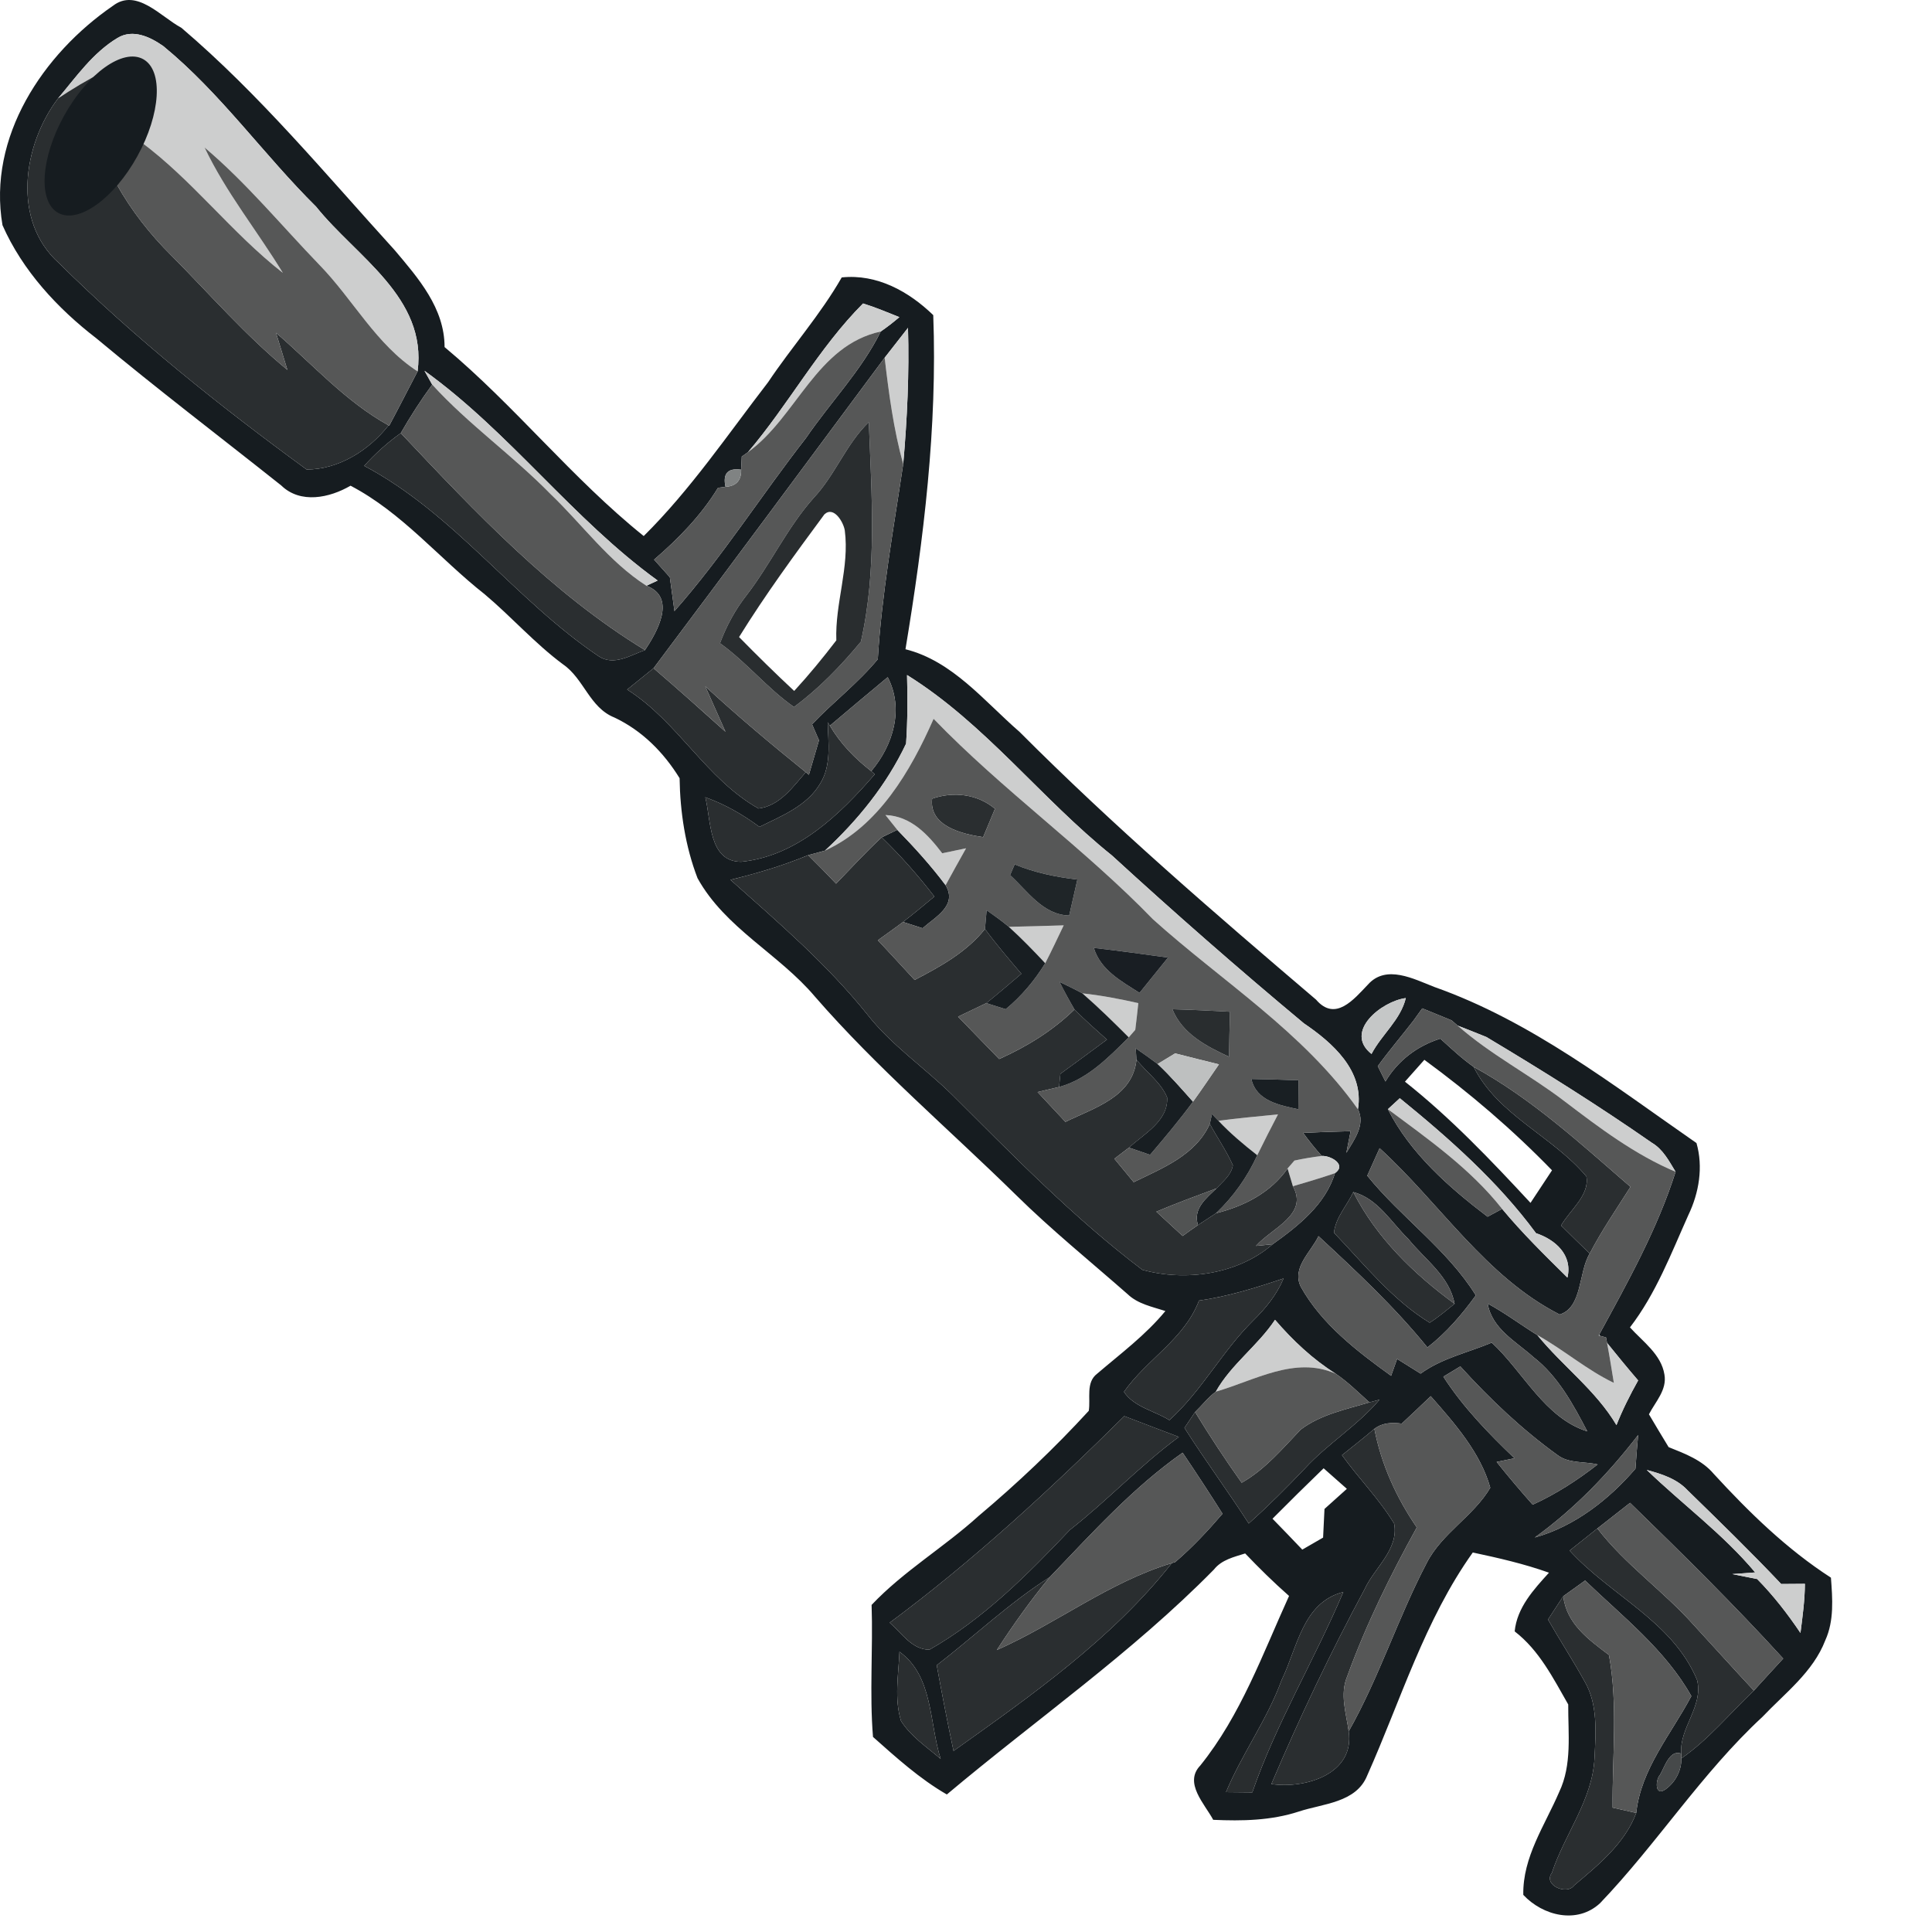 <ns0:svg xmlns:ns0="http://www.w3.org/2000/svg" version="1.1" id="Layer_1" x="0px" y="0px" width="256" height="256" viewBox="0 0 212.851 221.872" style="enable-background:new 0 0 212.851 221.872;" xml:space="preserve" preserveAspectRatio="xMinYMin meet">
<ns0:style type="text/css">
	.st0{fill:#161C20;}
	.st1{fill:#CDCECE;}
	.st2{fill:#2A2E30;}
	.st3{fill:#565757;}
	.st4{fill:#292D2F;}
	.st5{fill:#808383;}
	.st6{fill:#1F2528;}
	.st7{fill:#181E22;}
	.st8{fill:#191E23;}
	.st9{fill:#C5C7C7;}
	.st10{fill:#888B8B;}
	.st11{fill:#BEC0C0;}
	.st12{fill:#191F23;}
	.st13{fill:#505152;}
	.st14{fill:#515353;}
	.st15{fill:#4F5051;}
	.st16{fill:#979D9D;}
	.st17{fill:#46494A;}
</ns0:style>
<ns0:g>
	<ns0:g id="_x23_161c20ff">
		<ns0:path class="st0" d="M12.965,0.669c2.72-2.09,5.51,1.27,7.86,2.52c9,7.66,16.57,16.82,24.51,25.55c2.71,3.21,5.72,6.65,5.72,11.12    c8.08,6.74,14.66,15.11,22.87,21.7c5.39-5.34,9.66-11.67,14.28-17.66c2.73-4.08,6.02-7.77,8.46-12.04    c4.04-0.42,7.69,1.6,10.51,4.33c0.48,12.86-1.09,25.7-3.19,38.37c5.42,1.36,9.05,5.98,13.1,9.49    c10.81,10.84,22.41,20.84,34.05,30.75c2.22,2.59,4.35-0.05,5.95-1.72c2.1-2.37,5.29-0.64,7.65,0.27    c11.12,3.93,20.52,11.28,30.09,17.92c0.79,2.75,0.29,5.72-0.93,8.26c-1.98,4.42-3.73,9.04-6.71,12.91    c1.48,1.64,3.59,3.09,3.96,5.42c0.31,1.76-1.04,3.12-1.78,4.56c0.75,1.26,1.49,2.52,2.26,3.77c1.87,0.75,3.84,1.48,5.18,3.07    c4.06,4.42,8.39,8.65,13.46,11.92c0.18,2.4,0.38,4.94-0.65,7.2c-1.4,3.64-4.62,6.05-7.22,8.79c-6.97,6.45-12.1,14.56-18.65,21.4    c-2.63,2.43-6.55,1.45-8.81-0.96c-0.08-4.36,2.48-7.98,4.12-11.81c1.5-3.14,1.02-6.7,1.04-10.06c-1.73-3.02-3.33-6.22-6.15-8.39    c0.27-2.74,2.18-4.8,3.94-6.74c-2.85-1.02-5.8-1.69-8.75-2.32c-5.52,7.74-8.28,16.99-12.12,25.6c-1.26,3.15-5.08,3.23-7.86,4.15    c-3.18,1.04-6.52,1.1-9.83,0.95c-0.97-1.82-3.41-4.24-1.48-6.24c4.64-5.76,7.16-12.81,10.19-19.47c-1.76-1.55-3.43-3.19-5.04-4.88    c-1.29,0.41-2.7,0.72-3.59,1.85c-9.4,9.56-20.44,17.23-30.67,25.83c-3.12-1.8-5.8-4.23-8.48-6.61    c-0.41-5.04,0.01-10.11-0.16-15.16c3.68-3.89,8.33-6.62,12.27-10.2c4.47-3.76,8.72-7.78,12.67-12.09    c0.23-1.41-0.37-3.25,0.96-4.26c2.7-2.31,5.57-4.44,7.84-7.2c-1.5-0.49-3.15-0.8-4.33-1.93c-4.29-3.77-8.74-7.37-12.81-11.38    c-7.72-7.58-15.99-14.61-23.1-22.79c-4.14-4.91-10.31-7.86-13.49-13.61c-1.4-3.64-2-7.59-2.06-11.48    c-1.83-2.97-4.31-5.47-7.49-6.97c-2.85-1.14-3.49-4.45-5.89-6.1c-3.25-2.41-5.92-5.46-9-8.05c-5.2-4.09-9.47-9.37-15.41-12.47    c-2.4,1.4-5.75,2.12-7.96-0.03c-7.07-5.62-14.27-11.09-21.21-16.88c-4.48-3.45-8.5-7.79-10.8-13.01    C-1.445,15.739,4.935,6.189,12.965,0.669 M13.495,4.359c-2.82,1.69-4.75,4.47-6.83,6.94c-4.03,5.32-5.34,14.05,0.1,18.91    c8.78,8.69,18.49,16.44,28.45,23.71c3.7-0.01,7.17-2.21,9.41-5.07l0.07,0.04c1.11-2.07,2.17-4.16,3.26-6.24    c1.12-8.5-7.06-13.17-11.65-18.91c-6.04-5.98-10.95-13.03-17.56-18.45C17.245,4.239,15.255,3.289,13.495,4.359 M85.895,51.929    l-0.71,0.5c-0.02,0.38-0.06,1.14-0.07,1.51c-1.53-0.22-2.13,0.44-1.8,1.97l-0.86,0.11c-1.93,3.17-4.54,5.84-7.34,8.25    c0.6,0.67,1.2,1.35,1.81,2.02c0.17,1.3,0.35,2.59,0.53,3.89c5.51-6.24,9.98-13.31,15.1-19.87c2.81-4.12,6.37-7.74,8.59-12.24    c0.74-0.51,1.45-1.06,2.14-1.65c-1.38-0.55-2.75-1.13-4.17-1.57C94.025,39.949,90.565,46.449,85.895,51.929 M101.595,41.079    c-8.83,11.9-17.65,23.81-26.54,35.66c-1.01,0.82-2.02,1.63-3.03,2.45c5.83,3.69,9.05,10.26,15.08,13.66    c2.45-0.31,3.93-2.45,5.43-4.17l0.36,0.3c0.39-1.32,0.77-2.64,1.16-3.96c-0.2-0.46-0.6-1.38-0.8-1.84    c2.44-2.56,5.29-4.74,7.55-7.47c0.46-7.53,1.81-14.96,2.92-22.41c0.46-5.2,0.7-10.44,0.55-15.65    C103.385,38.789,102.495,39.939,101.595,41.079 M48.745,42.579c0.22,0.39,0.66,1.19,0.89,1.59c-1.31,1.79-2.51,3.65-3.61,5.57    c-1.54,1.1-2.94,2.36-4.2,3.76c10.32,5.46,17.31,15.39,26.92,21.86c1.75,1.16,3.64-0.11,5.33-0.7c1.39-2.09,3.67-6.06,0.16-7.39    l1.29-0.6C65.755,59.599,58.535,49.619,48.745,42.579 M95.305,83.339l-0.25-0.39c0.06,2.32,0.44,4.89-0.83,6.98    c-1.51,2.61-4.44,3.76-7.01,5.03c-1.91-1.42-3.98-2.6-6.22-3.4c0.67,2.6,0.35,7.4,4.12,7.41c6.41-0.64,11.34-5.41,15.35-10.06    l-0.41-0.35c2.52-2.98,3.78-7.15,1.89-10.79C99.715,79.609,97.515,81.479,95.305,83.339 M104.165,77.519    c0.07,2.63,0.07,5.26-0.11,7.88c-2.22,4.7-5.52,8.77-9.32,12.29c-0.48,0.13-1.44,0.39-1.92,0.52c-2.89,1.2-5.89,2.09-8.93,2.83    c5.48,4.88,11.09,9.69,15.7,15.44c2.76,3.54,6.52,6.07,9.7,9.19c7.04,7,13.98,14.17,21.91,20.16c4.96,1.37,10.98,0.52,14.96-2.94    c2.93-2.09,6.07-4.57,7.15-8.16c1.4-0.98-0.5-2.04-1.52-1.98c-0.75-0.85-1.47-1.73-2.13-2.65c1.81-0.09,3.63-0.14,5.45-0.19    c-0.13,0.62-0.37,1.87-0.49,2.49c0.88-1.47,2.23-3.26,1.33-5.01c0.74-4.42-2.93-7.65-6.21-9.87c-7.5-6.25-14.84-12.68-22.03-19.27    C119.535,91.699,113.105,83.079,104.165,77.519 M157.505,121.039c1.17-2.24,3.33-3.9,3.94-6.42    C158.695,114.969,154.265,118.469,157.505,121.039 M163.335,115.799l-0.92,1.28c-0.03,0.04-0.09,0.11-0.11,0.15    c-1.35,1.75-2.79,3.43-4.08,5.21c0.22,0.44,0.66,1.32,0.88,1.76c1.43-2.4,3.64-4.08,6.3-4.92c1.24,1.12,2.46,2.28,3.83,3.24    c2.79,5.57,9.07,7.95,12.95,12.59c0.38,2.17-1.9,3.85-2.91,5.63c1.09,1.08,2.18,2.15,3.29,3.22c-1.31,2.13-0.82,6.19-3.45,7    c-8.5-4.32-13.76-12.79-20.68-19.1c-0.47,1.05-0.95,2.1-1.42,3.16c3.89,4.82,9.17,8.43,12.47,13.74c-1.6,2.21-3.39,4.3-5.56,5.98    c-3.76-4.64-8.14-8.73-12.51-12.78c-0.86,1.83-3.09,3.61-2.04,5.8c2.4,4.31,6.45,7.4,10.38,10.24c0.17-0.48,0.52-1.45,0.69-1.94    c0.9,0.57,1.8,1.13,2.7,1.69c2.44-1.78,5.43-2.41,8.17-3.56c3.63,3.36,6.07,8.64,10.97,10.19c-1.63-3.12-3.37-6.35-6.21-8.55    c-2-1.79-4.74-3.23-5.23-6.13c1.98,1.07,3.78,2.43,5.7,3.62c2.89,3.56,6.73,6.35,9.09,10.34c0.7-1.77,1.56-3.47,2.49-5.13    c-1.22-1.42-2.4-2.86-3.57-4.31l-0.12-0.63l-0.68-0.18l-0.11-0.13c3.3-6.05,6.69-12.12,8.78-18.71c-0.75-1.23-1.44-2.58-2.72-3.33    c-6.18-4.3-12.55-8.29-19.01-12.15c-1.1-0.45-2.2-0.88-3.3-1.31c-0.18-0.15-0.52-0.45-0.69-0.6    C165.575,116.719,164.455,116.259,163.335,115.799 M163.575,121.709c-0.55,0.63-1.67,1.88-2.23,2.51    c5.24,4.15,9.88,9.02,14.42,13.92c0.82-1.25,1.65-2.49,2.47-3.74C173.725,129.749,168.805,125.539,163.575,121.709     M159.385,127.379c2.55,5.05,7.01,8.98,11.45,12.35c0.42-0.23,1.26-0.67,1.67-0.9c2.32,2.8,4.92,5.34,7.5,7.89    c0.61-2.6-1.39-4.36-3.61-5.1c-4.37-5.93-9.95-10.87-15.64-15.5C160.415,126.429,159.725,127.059,159.385,127.379     M153.195,141.569c3.46,3.61,6.69,7.7,10.99,10.33c1.01-0.64,1.92-1.42,2.86-2.17c-0.57-3.16-3.41-5.08-5.31-7.44    c-1.98-1.92-3.5-4.65-6.32-5.39C154.685,138.449,153.375,139.829,153.195,141.569 M137.695,149.359    c-1.67,4.42-6.01,6.75-8.62,10.48c1.14,1.74,3.5,2.18,5.22,3.25c3.72-3.36,6.05-7.9,9.6-11.41c1.44-1.41,2.73-2.99,3.51-4.86    C144.235,147.889,141.025,148.889,137.695,149.359 M139.625,159.819c-0.89,0.66-1.58,1.57-2.38,2.34    c-0.41,0.6-0.82,1.21-1.22,1.82c2.36,3.72,4.99,7.27,7.38,10.98c2.25-2.01,4.39-4.14,6.46-6.33c2.64-2.86,6.03-4.91,8.56-7.89    l-1.16,0.31c-1.26-1.13-2.47-2.34-3.87-3.29c-2.65-1.67-4.94-3.83-6.97-6.19C144.435,154.559,141.385,156.679,139.625,159.819     M165.755,158.099c2.26,3.5,5.17,6.5,8.17,9.37c-0.51,0.1-1.54,0.31-2.05,0.42c1.33,1.67,2.72,3.31,4.14,4.91    c2.68-1.22,5.15-2.82,7.46-4.62c-1.5-0.36-3.27-0.09-4.57-1.05c-4.11-2.96-7.8-6.46-11.2-10.21    C167.215,157.219,166.245,157.799,165.755,158.099 M160.975,163.489c-1.1-0.15-2.22-0.11-3.14,0.6c-1.22,1.03-2.47,2.03-3.72,3.02    c1.92,2.68,4.28,5.04,5.99,7.86c0.56,2.96-2.27,5.07-3.4,7.55c-3.92,7.28-7.47,14.76-10.7,22.36c3.89,0.58,9.6-1.15,8.88-6.05    c3.5-6.18,5.65-13.02,8.94-19.3c1.74-3.45,5.4-5.4,7.32-8.68c-1.13-4.03-4.1-7.4-6.84-10.51    C163.205,161.389,162.095,162.449,160.975,163.489 M102.175,186.349c1.36,1.18,2.59,3.13,4.57,3.1    c6.2-3.53,11.27-8.63,16.13-13.76c4.32-3.38,8.08-7.42,12.51-10.67c-2.1-0.79-4.18-1.59-6.27-2.39    C120.605,171.049,111.815,179.199,102.175,186.349 M176.255,176.569c4.56-1.27,8.51-4.35,11.56-7.9c0.09-1.3,0.19-2.59,0.31-3.87    C184.715,169.229,180.795,173.299,176.255,176.569 M120.555,181.119c-4.63,2.95-8.64,6.76-12.98,10.12    c0.6,3.28,1.23,6.57,1.93,9.84c8.97-6.39,18.19-12.85,25.07-21.57l0.39-0.12c1.97-1.69,3.74-3.58,5.43-5.55    c-1.49-2.36-3.02-4.7-4.58-7.01C130.085,170.849,125.375,176.099,120.555,181.119 M146.135,174.409c1.15,1.18,2.29,2.36,3.42,3.55    c0.8-0.46,1.59-0.92,2.39-1.38c0.05-1.1,0.1-2.2,0.16-3.29c0.86-0.77,1.71-1.54,2.57-2.31c-0.89-0.79-1.78-1.58-2.67-2.36    C150.025,170.529,148.075,172.459,146.135,174.409 M189.115,168.809c4.11,3.96,8.76,7.36,12.45,11.77    c-0.66,0.04-1.98,0.14-2.63,0.19c0.71,0.14,2.15,0.42,2.86,0.57c1.86,1.89,3.49,3.99,4.97,6.19c0.24-1.88,0.5-3.75,0.51-5.64    c-0.68,0-2.04,0.02-2.72,0.02c-3.49-3.69-7.13-7.23-10.76-10.77C192.555,169.809,190.805,169.269,189.115,168.809     M183.445,175.529c-1.06,0.84-2.13,1.69-3.19,2.54c4.69,5.16,11.84,8.12,14.64,14.87c0.75,3.02-2.06,5.48-1.82,8.45    c-1.33-0.51-1.92,1.56-2.43,2.42c-0.56,0.58-0.62,2.61,0.65,1.66c1.11-0.8,1.83-2.16,1.79-3.53c3.14-2.18,5.57-5.17,8.33-7.79    c1.12-1.23,2.24-2.46,3.37-3.68c-5.64-6.18-11.59-12.05-17.59-17.88C185.945,173.569,184.695,174.539,183.445,175.529     M179.525,183.309c-0.58,0.89-1.17,1.78-1.75,2.68c1.36,2.38,2.86,4.68,4.19,7.08c1.56,2.66,1.29,5.88,1.15,8.84    c-0.24,4.82-3.43,8.72-4.9,13.18c-1.03,1.38,1.71,2.6,2.55,1.44c2.78-2.34,5.84-4.83,7.14-8.33c0.54-5.07,4.03-9.06,6.33-13.42    c-2.98-5.31-7.87-9.11-12.2-13.27C181.405,181.959,180.155,182.859,179.525,183.309 M147.175,192.959    c-1.65,4.52-4.53,8.42-6.38,12.85c0.76,0.01,2.27,0.02,3.02,0.03c2.76-7.98,7.17-15.25,10.45-23.01    C149.585,184.029,148.995,189.239,147.175,192.959 M103.295,189.689c-0.11,2.63-0.62,5.38,0.18,7.95    c1.14,1.79,2.96,2.99,4.55,4.35C106.705,197.839,107.185,192.479,103.295,189.689z" />
		<ns0:path class="st0" d="M101.255,96.159c0.45-0.22,1.34-0.65,1.79-0.86c1.96,2.01,3.86,4.1,5.55,6.36c1.37,2.32-1.12,3.6-2.65,4.94    c-0.56-0.18-1.68-0.54-2.24-0.72c1.22-0.94,2.41-1.93,3.6-2.92C105.445,100.549,103.435,98.269,101.255,96.159z" />
	</ns0:g>
	<ns0:g id="_x23_cdceceff">
		<ns0:path class="st1" d="M13.495,4.359c1.76-1.07,3.75-0.12,5.25,0.93c6.61,5.42,11.52,12.47,17.56,18.45    c4.59,5.74,12.77,10.41,11.65,18.91c-4.77-3.08-7.41-8.28-11.31-12.27c-4.35-4.51-8.35-9.38-13.15-13.44    c2.44,5.14,6.04,9.56,8.99,14.4c-5.89-4.59-10.39-10.68-16.41-15.12c0.1-2.49,0.06-4.97,0.09-7.46c-1.44-0.21-2.87-0.43-4.33-0.51    c-1.78,0.91-3.5,1.94-5.17,3.05C8.745,8.829,10.675,6.049,13.495,4.359z" />
		<ns0:path class="st1" d="M85.895,51.929c4.67-5.48,8.13-11.98,13.22-17.08c1.42,0.44,2.79,1.02,4.17,1.57    c-0.69,0.59-1.4,1.14-2.14,1.65C93.735,39.679,91.505,47.879,85.895,51.929z" />
		<ns0:path class="st1" d="M101.595,41.079c0.9-1.14,1.79-2.29,2.68-3.43c0.15,5.21-0.09,10.45-0.55,15.65    C102.615,49.299,102.075,45.179,101.595,41.079z" />
		<ns0:path class="st1" d="M48.745,42.579c9.79,7.04,17.01,17.02,26.78,24.09l-1.29,0.6c-4.32-2.77-7.34-7.02-11.01-10.53    c-4.32-4.42-9.43-8-13.59-12.57C49.405,43.769,48.965,42.969,48.745,42.579z" />
		<ns0:path class="st1" d="M104.165,77.519c8.94,5.56,15.37,14.18,23.54,20.73c7.19,6.59,14.53,13.02,22.03,19.27    c3.28,2.22,6.95,5.45,6.21,9.87c-6.26-8.86-15.59-14.67-23.53-21.81c-7.93-8.19-17.28-14.82-25.2-23.03    c-2.63,5.97-6.32,12.34-12.48,15.14c3.8-3.52,7.1-7.59,9.32-12.29C104.235,82.779,104.235,80.149,104.165,77.519z" />
		<ns0:path class="st1" d="M101.685,93.599c2.93,0.12,4.87,2.23,6.52,4.39c0.91-0.19,1.82-0.38,2.74-0.57    c-0.79,1.41-1.58,2.82-2.35,4.24c-1.69-2.26-3.59-4.35-5.55-6.36C102.705,94.869,102.025,94.029,101.685,93.599z" />
		<ns0:path class="st1" d="M115.855,106.439c2.1-0.05,4.2-0.1,6.3-0.17c-0.7,1.45-1.38,2.92-2.12,4.35    C118.685,109.179,117.315,107.759,115.855,106.439z" />
		<ns0:path class="st1" d="M124.305,114.079c2.16,0.23,4.29,0.64,6.42,1.12c-0.11,1.03-0.22,2.05-0.35,3.07    c-0.19,0.22-0.56,0.65-0.75,0.86C127.895,117.399,126.145,115.679,124.305,114.079z" />
		<ns0:path class="st1" d="M167.395,117.779c1.1,0.43,2.2,0.86,3.3,1.31c6.46,3.86,12.83,7.85,19.01,12.15c1.28,0.75,1.97,2.1,2.72,3.33    c-4.69-1.98-8.76-5.06-12.78-8.12C175.665,123.409,171.155,121.099,167.395,117.779z" />
		<ns0:path class="st1" d="M159.385,127.379c0.34-0.32,1.03-0.95,1.37-1.26c5.69,4.63,11.27,9.57,15.64,15.5    c2.22,0.74,4.22,2.5,3.61,5.1c-2.58-2.55-5.18-5.09-7.5-7.89C168.875,134.229,164.045,130.839,159.385,127.379z" />
		<ns0:path class="st1" d="M139.925,128.709c2.27-0.29,4.55-0.51,6.84-0.73c-0.81,1.55-1.61,3.11-2.38,4.69    C142.815,131.439,141.285,130.159,139.925,128.709z" />
		<ns0:path class="st1" d="M148.655,133.279c1.03-0.22,2.08-0.4,3.13-0.53c1.02-0.06,2.92,1,1.52,1.98c-1.59,0.55-3.21,1.02-4.83,1.5    l-0.61-2.04C148.065,133.959,148.455,133.509,148.655,133.279z" />
		<ns0:path class="st1" d="M139.625,159.819c1.76-3.14,4.81-5.26,6.8-8.25c2.03,2.36,4.32,4.52,6.97,6.19    C148.725,155.679,144.075,158.549,139.625,159.819z" />
		<ns0:path class="st1" d="M176.545,153.319c3.02,1.68,5.66,3.99,8.79,5.49c-0.25-1.54-0.49-3.06-0.78-4.59    c1.17,1.45,2.35,2.89,3.57,4.31c-0.93,1.66-1.79,3.36-2.49,5.13C183.275,159.669,179.435,156.879,176.545,153.319z" />
		<ns0:path class="st1" d="M189.115,168.809c1.69,0.46,3.44,1,4.68,2.33c3.63,3.54,7.27,7.08,10.76,10.77c0.68,0,2.04-0.02,2.72-0.02    c-0.01,1.89-0.27,3.76-0.51,5.64c-1.48-2.2-3.11-4.3-4.97-6.19c-0.71-0.15-2.15-0.43-2.86-0.57c0.65-0.05,1.97-0.15,2.63-0.19    C197.875,176.169,193.225,172.769,189.115,168.809z" />
	</ns0:g>
	<ns0:g id="_x23_2a2e30ff">
		<ns0:path class="st2" d="M31.695,38.219c0.44,1.42,0.87,2.84,1.31,4.26c-4.82-3.97-8.92-8.7-13.31-13.12    c-2.47-2.45-4.63-5.2-6.32-8.24c0.99-1.58,1.91-3.21,2.7-4.9c0.1-2.49,0.06-4.97,0.09-7.46c-1.44-0.21-2.87-0.43-4.33-0.51    c-1.78,0.91-3.5,1.94-5.17,3.05c-4.03,5.32-5.34,14.05,0.1,18.91c8.78,8.69,18.49,16.44,28.45,23.71c3.7-0.01,7.17-2.21,9.41-5.07    C39.685,46.119,35.925,41.859,31.695,38.219z" />
		<ns0:path class="st2" d="M41.825,53.499c1.26-1.4,2.66-2.66,4.2-3.76c8.58,9.09,17.3,18.37,28.05,24.92c-1.69,0.59-3.58,1.86-5.33,0.7    C59.135,68.889,52.145,58.959,41.825,53.499z" />
		<ns0:path class="st2" d="M72.025,79.189c1.01-0.82,2.02-1.63,3.03-2.45c2.79,2.4,5.53,4.84,8.26,7.3c-0.77-1.74-1.55-3.48-2.32-5.22    c3.72,3.43,7.6,6.68,11.54,9.86c-1.5,1.72-2.98,3.86-5.43,4.17C81.075,89.449,77.855,82.879,72.025,79.189z" />
		<ns0:path class="st2" d="M95.055,82.949l0.25,0.39c1.21,2.06,2.87,3.77,4.75,5.22l0.41,0.35c-4.01,4.65-8.94,9.42-15.35,10.06    c-3.77-0.01-3.45-4.81-4.12-7.41c2.24,0.8,4.31,1.98,6.22,3.4c2.57-1.27,5.5-2.42,7.01-5.03    C95.495,87.839,95.115,85.269,95.055,82.949z" />
		<ns0:path class="st2" d="M107.045,91.719c2.46-0.85,5.19-0.54,7.22,1.16c-0.46,1.08-0.91,2.17-1.36,3.26    C110.485,95.779,106.675,94.879,107.045,91.719z" />
		<ns0:path class="st2" d="M96.015,101.479c1.74-1.79,3.41-3.63,5.24-5.32c2.18,2.11,4.19,4.39,6.05,6.8c-1.19,0.99-2.38,1.98-3.6,2.92    c-0.95,0.72-1.93,1.4-2.89,2.1c1.41,1.51,2.81,3.03,4.22,4.56c2.96-1.54,5.96-3.19,8.08-5.85c1.31,1.78,2.75,3.46,4.18,5.14    c-1.33,1.14-2.66,2.27-4.02,3.37c-1.09,0.51-2.17,1.04-3.25,1.56c1.57,1.62,3.15,3.24,4.72,4.86c3.17-1.42,6.15-3.25,8.65-5.69    c1.19,1.21,2.46,2.33,3.73,3.46c-1.78,1.32-3.56,2.63-5.35,3.93c-0.04,0.38-0.11,1.13-0.15,1.51c-0.62,0.14-1.85,0.44-2.47,0.58    c1.07,1.14,2.13,2.28,3.2,3.43c3.28-1.62,7.73-2.84,8.16-7.16c1.13,1.47,2.8,2.6,3.52,4.35c0.15,2.7-2.65,4.18-4.38,5.76    c-0.42,0.32-1.26,0.96-1.68,1.28c0.74,0.89,1.48,1.79,2.22,2.69c3.31-1.62,7.11-3.09,8.74-6.69c0.86,1.59,1.91,3.09,2.65,4.75    c-0.18,1.14-1.16,1.87-1.89,2.66c-2.32,0.86-4.63,1.71-6.9,2.67c1,0.93,2.01,1.86,3.02,2.79c0.58-0.43,1.16-0.84,1.76-1.25    c0.52-0.34,1.55-1.02,2.07-1.36c3.23-0.81,6.27-2.35,8.22-5.14l0.61,2.04c1.84,3.26-2.44,4.81-4.24,6.85    c0.48-0.05,1.44-0.15,1.92-0.19c-3.98,3.46-10,4.31-14.96,2.94c-7.93-5.99-14.87-13.16-21.91-20.16c-3.18-3.12-6.94-5.65-9.7-9.19    c-4.61-5.75-10.22-10.56-15.7-15.44c3.04-0.74,6.04-1.63,8.93-2.83C93.905,99.279,94.965,100.369,96.015,101.479z" />
		<ns0:path class="st2" d="M169.235,122.519c6.69,3.66,12.29,8.83,18.01,13.78c-1.6,2.53-3.3,5-4.68,7.66c-1.11-1.07-2.2-2.14-3.29-3.22    c1.01-1.78,3.29-3.46,2.91-5.63C178.305,130.469,172.025,128.089,169.235,122.519z" />
		<ns0:path class="st2" d="M153.195,141.569c0.18-1.74,1.49-3.12,2.22-4.67c2.63,5.22,6.95,9.41,11.63,12.83    c-0.94,0.75-1.85,1.53-2.86,2.17C159.885,149.269,156.655,145.179,153.195,141.569z" />
		<ns0:path class="st2" d="M137.695,149.359c3.33-0.47,6.54-1.47,9.71-2.54c-0.78,1.87-2.07,3.45-3.51,4.86    c-3.55,3.51-5.88,8.05-9.6,11.41c-1.72-1.07-4.08-1.51-5.22-3.25C131.685,156.109,136.025,153.779,137.695,149.359z" />
		<ns0:path class="st2" d="M149.365,164.179c2.29-1.74,5.2-2.32,7.9-3.13l1.16-0.31c-2.53,2.98-5.92,5.03-8.56,7.89    c-2.07,2.19-4.21,4.32-6.46,6.33c-2.39-3.71-5.02-7.26-7.38-10.98c0.4-0.61,0.81-1.22,1.22-1.82c1.69,2.77,3.47,5.48,5.35,8.12    C145.285,168.759,147.265,166.379,149.365,164.179z" />
		<ns0:path class="st2" d="M102.175,186.349c9.64-7.15,18.43-15.3,26.94-23.72c2.09,0.8,4.17,1.6,6.27,2.39    c-4.43,3.25-8.19,7.29-12.51,10.67c-4.86,5.13-9.93,10.23-16.13,13.76C104.765,189.479,103.535,187.529,102.175,186.349z" />
		<ns0:path class="st2" d="M154.115,167.109c1.25-0.99,2.5-1.99,3.72-3.02c0.79,4.08,2.52,7.9,4.87,11.32c-3.05,5.52-5.85,11.2-8,17.13    c-0.85,2.04-0.11,4.21,0.18,6.29c0.72,4.9-4.99,6.63-8.88,6.05c3.23-7.6,6.78-15.08,10.7-22.36c1.13-2.48,3.96-4.59,3.4-7.55    C158.395,172.149,156.035,169.789,154.115,167.109z" />
		<ns0:path class="st2" d="M180.255,178.069c1.06-0.85,2.13-1.7,3.19-2.54c3.19,4.15,7.55,7.16,11.02,11.04    c2.32,2.52,4.61,5.08,6.95,7.58c-2.76,2.62-5.19,5.61-8.33,7.79l-0.01-0.55c-0.24-2.97,2.57-5.43,1.82-8.45    C192.095,186.189,184.945,183.229,180.255,178.069z" />
		<ns0:path class="st2" d="M114.475,189.489c6.85-3.03,12.88-7.8,20.1-9.98c-6.88,8.72-16.1,15.18-25.07,21.57    c-0.7-3.27-1.33-6.56-1.93-9.84c4.34-3.36,8.35-7.17,12.98-10.12C118.355,183.779,116.355,186.599,114.475,189.489z" />
		<ns0:path class="st2" d="M177.775,185.989c0.58-0.9,1.17-1.79,1.75-2.68c0.39,3.18,2.89,4.97,5.25,6.75    c1.06,5.77,0.36,11.7,0.42,17.53c0.67,0.15,2.03,0.46,2.71,0.61c-1.3,3.5-4.36,5.99-7.14,8.33c-0.84,1.16-3.58-0.06-2.55-1.44    c1.47-4.46,4.66-8.36,4.9-13.18c0.14-2.96,0.41-6.18-1.15-8.84C180.635,190.669,179.135,188.369,177.775,185.989z" />
		<ns0:path class="st2" d="M103.295,189.689c3.89,2.79,3.41,8.15,4.73,12.3c-1.59-1.36-3.41-2.56-4.55-4.35    C102.675,195.069,103.185,192.319,103.295,189.689z" />
	</ns0:g>
	<ns0:g id="_x23_565757ff">
		<ns0:path class="st3" d="M13.375,21.119c0.99-1.58,1.91-3.21,2.7-4.9c6.02,4.44,10.52,10.53,16.41,15.12    c-2.95-4.84-6.55-9.26-8.99-14.4c4.8,4.06,8.8,8.93,13.15,13.44c3.9,3.99,6.54,9.19,11.31,12.27c-1.09,2.08-2.15,4.17-3.26,6.24    l-0.07-0.04c-4.94-2.73-8.7-6.99-12.93-10.63c0.44,1.42,0.87,2.84,1.31,4.26c-4.82-3.97-8.92-8.7-13.31-13.12    C17.225,26.909,15.065,24.159,13.375,21.119z" />
		<ns0:path class="st3" d="M85.895,51.929c5.61-4.05,7.84-12.25,15.25-13.86c-2.22,4.5-5.78,8.12-8.59,12.24    c-5.12,6.56-9.59,13.63-15.1,19.87c-0.18-1.3-0.36-2.59-0.53-3.89c-0.61-0.67-1.21-1.35-1.81-2.02c2.8-2.41,5.41-5.08,7.34-8.25    l0.86-0.11c1.23-0.08,1.83-0.73,1.8-1.97c0.01-0.37,0.05-1.13,0.07-1.51L85.895,51.929z" />
		<ns0:path class="st3" d="M75.055,76.739c8.89-11.85,17.71-23.76,26.54-35.66c0.48,4.1,1.02,8.22,2.13,12.22    c-1.11,7.45-2.46,14.88-2.92,22.41c-2.26,2.73-5.11,4.91-7.55,7.47c0.2,0.46,0.6,1.38,0.8,1.84c-0.39,1.32-0.77,2.64-1.16,3.96    l-0.36-0.3c-3.94-3.18-7.82-6.43-11.54-9.86c0.77,1.74,1.55,3.48,2.32,5.22C80.585,81.579,77.845,79.139,75.055,76.739     M93.425,57.199c-3.01,3.39-4.92,7.56-7.68,11.15c-1.31,1.66-2.32,3.54-3.06,5.52c3.05,2.18,5.42,5.17,8.49,7.32    c2.88-2.11,5.41-4.75,7.69-7.5c1.87-8.23,1.23-16.83,0.91-25.21C97.155,51.009,95.915,54.559,93.425,57.199z" />
		<ns0:path class="st3" d="M46.025,49.739c1.1-1.92,2.3-3.78,3.61-5.57c4.16,4.57,9.27,8.15,13.59,12.57    c3.67,3.51,6.69,7.76,11.01,10.53c3.51,1.33,1.23,5.3-0.16,7.39C63.325,68.109,54.605,58.829,46.025,49.739z" />
		<ns0:path class="st3" d="M95.305,83.339c2.21-1.86,4.41-3.73,6.64-5.57c1.89,3.64,0.63,7.81-1.89,10.79    C98.175,87.109,96.515,85.399,95.305,83.339z" />
		<ns0:path class="st3" d="M107.215,82.549c7.92,8.21,17.27,14.84,25.2,23.03c7.94,7.14,17.27,12.95,23.53,21.81    c0.9,1.75-0.45,3.54-1.33,5.01c0.12-0.62,0.36-1.87,0.49-2.49c-1.82,0.05-3.64,0.1-5.45,0.19c0.66,0.92,1.38,1.8,2.13,2.65    c-1.05,0.13-2.1,0.31-3.13,0.53c-0.2,0.23-0.59,0.68-0.79,0.91c-1.95,2.79-4.99,4.33-8.22,5.14c2-1.9,3.6-4.16,4.74-6.66    c0.77-1.58,1.57-3.14,2.38-4.69c-2.29,0.22-4.57,0.44-6.84,0.73l-0.74-0.77c-0.06,0.28-0.19,0.85-0.25,1.13    c-1.63,3.6-5.43,5.07-8.74,6.69c-0.74-0.9-1.48-1.8-2.22-2.69c0.42-0.32,1.26-0.96,1.68-1.28c0.6,0.2,1.81,0.62,2.42,0.83    c1.7-1.99,3.38-4,4.93-6.1c1.02-1.41,1.99-2.86,2.98-4.29c-1.68-0.41-3.36-0.83-5.03-1.26c-0.51,0.31-1.51,0.92-2.01,1.22    c-0.83-0.62-1.67-1.22-2.52-1.8l0.09,1.29c-0.43,4.32-4.88,5.54-8.16,7.16c-1.07-1.15-2.13-2.29-3.2-3.43    c0.62-0.14,1.85-0.44,2.47-0.58c3.27-0.89,5.67-3.39,8-5.7c0.19-0.21,0.56-0.64,0.75-0.86c0.13-1.02,0.24-2.04,0.35-3.07    c-2.13-0.48-4.26-0.89-6.42-1.12c-0.86-0.47-1.76-0.9-2.63-1.32c0.54,1.07,1.11,2.13,1.72,3.17c-2.5,2.44-5.48,4.27-8.65,5.69    c-1.57-1.62-3.15-3.24-4.72-4.86c1.08-0.52,2.16-1.05,3.25-1.56c0.55,0.17,1.67,0.52,2.22,0.7c1.8-1.49,3.32-3.29,4.54-5.28    c0.74-1.43,1.42-2.9,2.12-4.35c-2.1,0.07-4.2,0.12-6.3,0.17c-0.81-0.68-1.68-1.3-2.55-1.91c-0.04,0.54-0.14,1.62-0.19,2.16    c-2.12,2.66-5.12,4.31-8.08,5.85c-1.41-1.53-2.81-3.05-4.22-4.56c0.96-0.7,1.94-1.38,2.89-2.1c0.56,0.18,1.68,0.54,2.24,0.72    c1.53-1.34,4.02-2.62,2.65-4.94c0.77-1.42,1.56-2.83,2.35-4.24c-0.92,0.19-1.83,0.38-2.74,0.57c-1.65-2.16-3.59-4.27-6.52-4.39    c0.34,0.43,1.02,1.27,1.36,1.7c-0.45,0.21-1.34,0.64-1.79,0.86c-1.83,1.69-3.5,3.53-5.24,5.32c-1.05-1.11-2.11-2.2-3.2-3.27    c0.48-0.13,1.44-0.39,1.92-0.52C100.895,94.889,104.585,88.519,107.215,82.549 M107.045,91.719c-0.37,3.16,3.44,4.06,5.86,4.42    c0.45-1.09,0.9-2.18,1.36-3.26C112.235,91.179,109.505,90.869,107.045,91.719 M115.995,100.499c2.02,1.84,3.77,4.56,6.79,4.64    c0.31-1.38,0.63-2.76,0.94-4.13c-2.46-0.29-4.9-0.79-7.2-1.74C116.395,99.579,116.135,100.189,115.995,100.499 M125.615,108.859    c0.78,2.55,3.15,3.82,5.25,5.16c1.08-1.35,2.17-2.7,3.27-4.05C131.295,109.579,128.455,109.179,125.615,108.859 M134.635,115.899    c1.14,2.82,3.91,4.26,6.51,5.46c0.02-1.73,0.06-3.45,0.11-5.17C139.045,116.069,136.835,115.959,134.635,115.899 M143.705,123.909    c0.57,2.53,3.24,3.01,5.39,3.48c0.01-0.83,0.03-2.5,0.03-3.33C147.315,123.999,145.505,123.939,143.705,123.909z" />
		<ns0:path class="st3" d="M163.335,115.799c1.12,0.46,2.24,0.92,3.37,1.38c0.17,0.15,0.51,0.45,0.69,0.6    c3.76,3.32,8.27,5.63,12.25,8.67c4.02,3.06,8.09,6.14,12.78,8.12c-2.09,6.59-5.48,12.66-8.78,18.71l-0.05,0.09    c0.04,0.01,0.12,0.03,0.16,0.04l0.68,0.18l0.12,0.63c0.29,1.53,0.53,3.05,0.78,4.59c-3.13-1.5-5.77-3.81-8.79-5.49    c-1.92-1.19-3.72-2.55-5.7-3.62c0.49,2.9,3.23,4.34,5.23,6.13c2.84,2.2,4.58,5.43,6.21,8.55c-4.9-1.55-7.34-6.83-10.97-10.19    c-2.74,1.15-5.73,1.78-8.17,3.56c-0.9-0.56-1.8-1.12-2.7-1.69c-0.17,0.49-0.52,1.46-0.69,1.94c-3.93-2.84-7.98-5.93-10.38-10.24    c-1.05-2.19,1.18-3.97,2.04-5.8c4.37,4.05,8.75,8.14,12.51,12.78c2.17-1.68,3.96-3.77,5.56-5.98c-3.3-5.31-8.58-8.92-12.47-13.74    c0.47-1.06,0.95-2.11,1.42-3.16c6.92,6.31,12.18,14.78,20.68,19.1c2.63-0.81,2.14-4.87,3.45-7c1.38-2.66,3.08-5.13,4.68-7.66    c-5.72-4.95-11.32-10.12-18.01-13.78c-1.37-0.96-2.59-2.12-3.83-3.24c-2.66,0.84-4.87,2.52-6.3,4.92    c-0.22-0.44-0.66-1.32-0.88-1.76c1.29-1.78,2.73-3.46,4.08-5.21c0.02-0.04,0.08-0.11,0.11-0.15L163.335,115.799z" />
		<ns0:path class="st3" d="M159.385,127.379c4.66,3.46,9.49,6.85,13.12,11.45c-0.41,0.23-1.25,0.67-1.67,0.9    C166.395,136.359,161.935,132.429,159.385,127.379z" />
		<ns0:path class="st3" d="M139.625,159.819c4.45-1.27,9.1-4.14,13.77-2.06c1.4,0.95,2.61,2.16,3.87,3.29c-2.7,0.81-5.61,1.39-7.9,3.13    c-2.1,2.2-4.08,4.58-6.77,6.1c-1.88-2.64-3.66-5.35-5.35-8.12C138.045,161.389,138.735,160.479,139.625,159.819z" />
		<ns0:path class="st3" d="M165.755,158.099c0.49-0.3,1.46-0.88,1.95-1.18c3.4,3.75,7.09,7.25,11.2,10.21c1.3,0.96,3.07,0.69,4.57,1.05    c-2.31,1.8-4.78,3.4-7.46,4.62c-1.42-1.6-2.81-3.24-4.14-4.91c0.51-0.11,1.54-0.32,2.05-0.42    C170.925,164.599,168.015,161.599,165.755,158.099z" />
		<ns0:path class="st3" d="M160.975,163.489c1.12-1.04,2.23-2.1,3.33-3.15c2.74,3.11,5.71,6.48,6.84,10.51    c-1.92,3.28-5.58,5.23-7.32,8.68c-3.29,6.28-5.44,13.12-8.94,19.3c-0.29-2.08-1.03-4.25-0.18-6.29c2.15-5.93,4.95-11.61,8-17.13    c-2.35-3.42-4.08-7.24-4.87-11.32C158.755,163.379,159.875,163.339,160.975,163.489z" />
		<ns0:path class="st3" d="M176.255,176.569c4.54-3.27,8.46-7.34,11.87-11.77c-0.12,1.28-0.22,2.57-0.31,3.87    C184.765,172.219,180.815,175.299,176.255,176.569z" />
		<ns0:path class="st3" d="M120.555,181.119c4.82-5.02,9.53-10.27,15.26-14.29c1.56,2.31,3.09,4.65,4.58,7.01    c-1.69,1.97-3.46,3.86-5.43,5.55l-0.39,0.12c-7.22,2.18-13.25,6.95-20.1,9.98C116.355,186.599,118.355,183.779,120.555,181.119z" />
		<ns0:path class="st3" d="M183.445,175.529c1.25-0.99,2.5-1.96,3.75-2.94c6,5.83,11.95,11.7,17.59,17.88    c-1.13,1.22-2.25,2.45-3.37,3.68c-2.34-2.5-4.63-5.06-6.95-7.58C190.995,182.689,186.635,179.679,183.445,175.529z" />
		<ns0:path class="st3" d="M179.525,183.309c0.63-0.45,1.88-1.35,2.51-1.8c4.33,4.16,9.22,7.96,12.2,13.27    c-2.3,4.36-5.79,8.35-6.33,13.42c-0.68-0.15-2.04-0.46-2.71-0.61c-0.06-5.83,0.64-11.76-0.42-17.53    C182.415,188.279,179.915,186.489,179.525,183.309z" />
	</ns0:g>
	<ns0:g id="_x23_292d2fff">
		<ns0:path class="st4" d="M93.425,57.199c2.49-2.64,3.73-6.19,6.35-8.72c0.32,8.38,0.96,16.98-0.91,25.21    c-2.28,2.75-4.81,5.39-7.69,7.5c-3.07-2.15-5.44-5.14-8.49-7.32c0.74-1.98,1.75-3.86,3.06-5.52    C88.505,64.759,90.415,60.589,93.425,57.199 M94.675,59.069c-3.4,4.6-6.79,9.23-9.8,14.09c2.07,2.11,4.17,4.18,6.33,6.19    c1.71-1.86,3.31-3.81,4.84-5.81c-0.16-4.25,1.53-8.39,0.97-12.63C96.865,59.969,95.755,58.069,94.675,59.069z" />
		<ns0:path class="st4" d="M134.635,115.899c2.2,0.06,4.41,0.17,6.62,0.29c-0.05,1.72-0.09,3.44-0.11,5.17    C138.545,120.159,135.775,118.719,134.635,115.899z" />
		<ns0:path class="st4" d="M147.175,192.959c1.82-3.72,2.41-8.93,7.09-10.13c-3.28,7.76-7.69,15.03-10.45,23.01    c-0.75-0.01-2.26-0.02-3.02-0.03C142.645,201.379,145.525,197.479,147.175,192.959z" />
	</ns0:g>
	<ns0:g id="_x23_808383ff">
		<ns0:path class="st5" d="M83.315,55.909c-0.33-1.53,0.27-2.19,1.8-1.97C85.145,55.179,84.545,55.829,83.315,55.909z" />
	</ns0:g>
	<ns0:g id="_x23_1f2528ff">
		<ns0:path class="st6" d="M115.995,100.499c0.14-0.31,0.4-0.92,0.53-1.23c2.3,0.95,4.74,1.45,7.2,1.74c-0.31,1.37-0.63,2.75-0.94,4.13    C119.765,105.059,118.015,102.339,115.995,100.499z" />
	</ns0:g>
	<ns0:g id="_x23_181e22ff">
		<ns0:path class="st7" d="M113.305,104.529c0.87,0.61,1.74,1.23,2.55,1.91c1.46,1.32,2.83,2.74,4.18,4.18    c-1.22,1.99-2.74,3.79-4.54,5.28c-0.55-0.18-1.67-0.53-2.22-0.7c1.36-1.1,2.69-2.23,4.02-3.37c-1.43-1.68-2.87-3.36-4.18-5.14    C113.165,106.149,113.265,105.069,113.305,104.529z" />
		<ns0:path class="st7" d="M121.675,112.759c0.87,0.42,1.77,0.85,2.63,1.32c1.84,1.6,3.59,3.32,5.32,5.05c-2.33,2.31-4.73,4.81-8,5.7    c0.04-0.38,0.11-1.13,0.15-1.51c1.79-1.3,3.57-2.61,5.35-3.93c-1.27-1.13-2.54-2.25-3.73-3.46    C122.785,114.889,122.215,113.829,121.675,112.759z" />
		<ns0:path class="st7" d="M130.425,120.389c0.85,0.58,1.69,1.18,2.52,1.8c1.44,1.35,2.74,2.85,4.06,4.33c-1.55,2.1-3.23,4.11-4.93,6.1    c-0.61-0.21-1.82-0.63-2.42-0.83c1.73-1.58,4.53-3.06,4.38-5.76c-0.72-1.75-2.39-2.88-3.52-4.35L130.425,120.389z" />
		<ns0:path class="st7" d="M138.935,129.069c0.06-0.28,0.19-0.85,0.25-1.13l0.74,0.77c1.36,1.45,2.89,2.73,4.46,3.96    c-1.14,2.5-2.74,4.76-4.74,6.66c-0.52,0.34-1.55,1.02-2.07,1.36c-0.6-1.89,0.94-3.06,2.12-4.21c0.73-0.79,1.71-1.52,1.89-2.66    C140.845,132.159,139.795,130.659,138.935,129.069z" />
	</ns0:g>
	<ns0:g id="_x23_191e23ff">
		<ns0:path class="st8" d="M125.615,108.859c2.84,0.32,5.68,0.72,8.52,1.11c-1.1,1.35-2.19,2.7-3.27,4.05    C128.765,112.679,126.395,111.409,125.615,108.859z" />
	</ns0:g>
	<ns0:g id="_x23_c5c7c7ff">
		<ns0:path class="st9" d="M157.505,121.039c-3.24-2.57,1.19-6.07,3.94-6.42C160.835,117.139,158.675,118.799,157.505,121.039z" />
	</ns0:g>
	<ns0:g id="_x23_888b8bff">
		<ns0:path class="st10" d="M162.305,117.229c0.02-0.04,0.08-0.11,0.11-0.15C162.385,117.119,162.325,117.189,162.305,117.229z" />
	</ns0:g>
	<ns0:g id="_x23_bec0c0ff">
		<ns0:path class="st11" d="M132.945,122.189c0.5-0.3,1.5-0.91,2.01-1.22c1.67,0.43,3.35,0.85,5.03,1.26c-0.99,1.43-1.96,2.88-2.98,4.29    C135.685,125.039,134.385,123.539,132.945,122.189z" />
	</ns0:g>
	<ns0:g id="_x23_191f23ff">
		<ns0:path class="st12" d="M143.705,123.909c1.8,0.03,3.61,0.09,5.42,0.15c0,0.83-0.02,2.5-0.03,3.33    C146.945,126.919,144.275,126.439,143.705,123.909z" />
	</ns0:g>
	<ns0:g id="_x23_505152ff">
		<ns0:path class="st13" d="M148.475,136.229c1.62-0.48,3.24-0.95,4.83-1.5c-1.08,3.59-4.22,6.07-7.15,8.16    c-0.48,0.04-1.44,0.14-1.92,0.19C146.035,141.039,150.315,139.489,148.475,136.229z" />
	</ns0:g>
	<ns0:g id="_x23_515353ff">
		<ns0:path class="st14" d="M132.795,139.149c2.27-0.96,4.58-1.81,6.9-2.67c-1.18,1.15-2.72,2.32-2.12,4.21    c-0.6,0.41-1.18,0.82-1.76,1.25C134.805,141.009,133.795,140.079,132.795,139.149z" />
	</ns0:g>
	<ns0:g id="_x23_4f5051ff">
		<ns0:path class="st15" d="M155.415,136.899c2.82,0.74,4.34,3.47,6.32,5.39c1.9,2.36,4.74,4.28,5.31,7.44    C162.365,146.309,158.045,142.119,155.415,136.899z" />
	</ns0:g>
	<ns0:g id="_x23_979d9dff">
		<ns0:path class="st16" d="M183.595,153.369l0.05-0.09l0.11,0.13C183.715,153.399,183.635,153.379,183.595,153.369z" />
	</ns0:g>
	<ns0:g id="_x23_46494aff">
		<ns0:path class="st17" d="M190.645,203.809c0.51-0.86,1.1-2.93,2.43-2.42l0.01,0.55c0.04,1.37-0.68,2.73-1.79,3.53    C190.025,206.419,190.085,204.389,190.645,203.809z" />
	</ns0:g>
</ns0:g>
<ns0:ellipse transform="matrix(0.484 -0.875 0.875 0.484 -7.712 18.175)" class="st0" cx="11.566" cy="15.632" rx="10.086" ry="4.807" />
</ns0:svg>